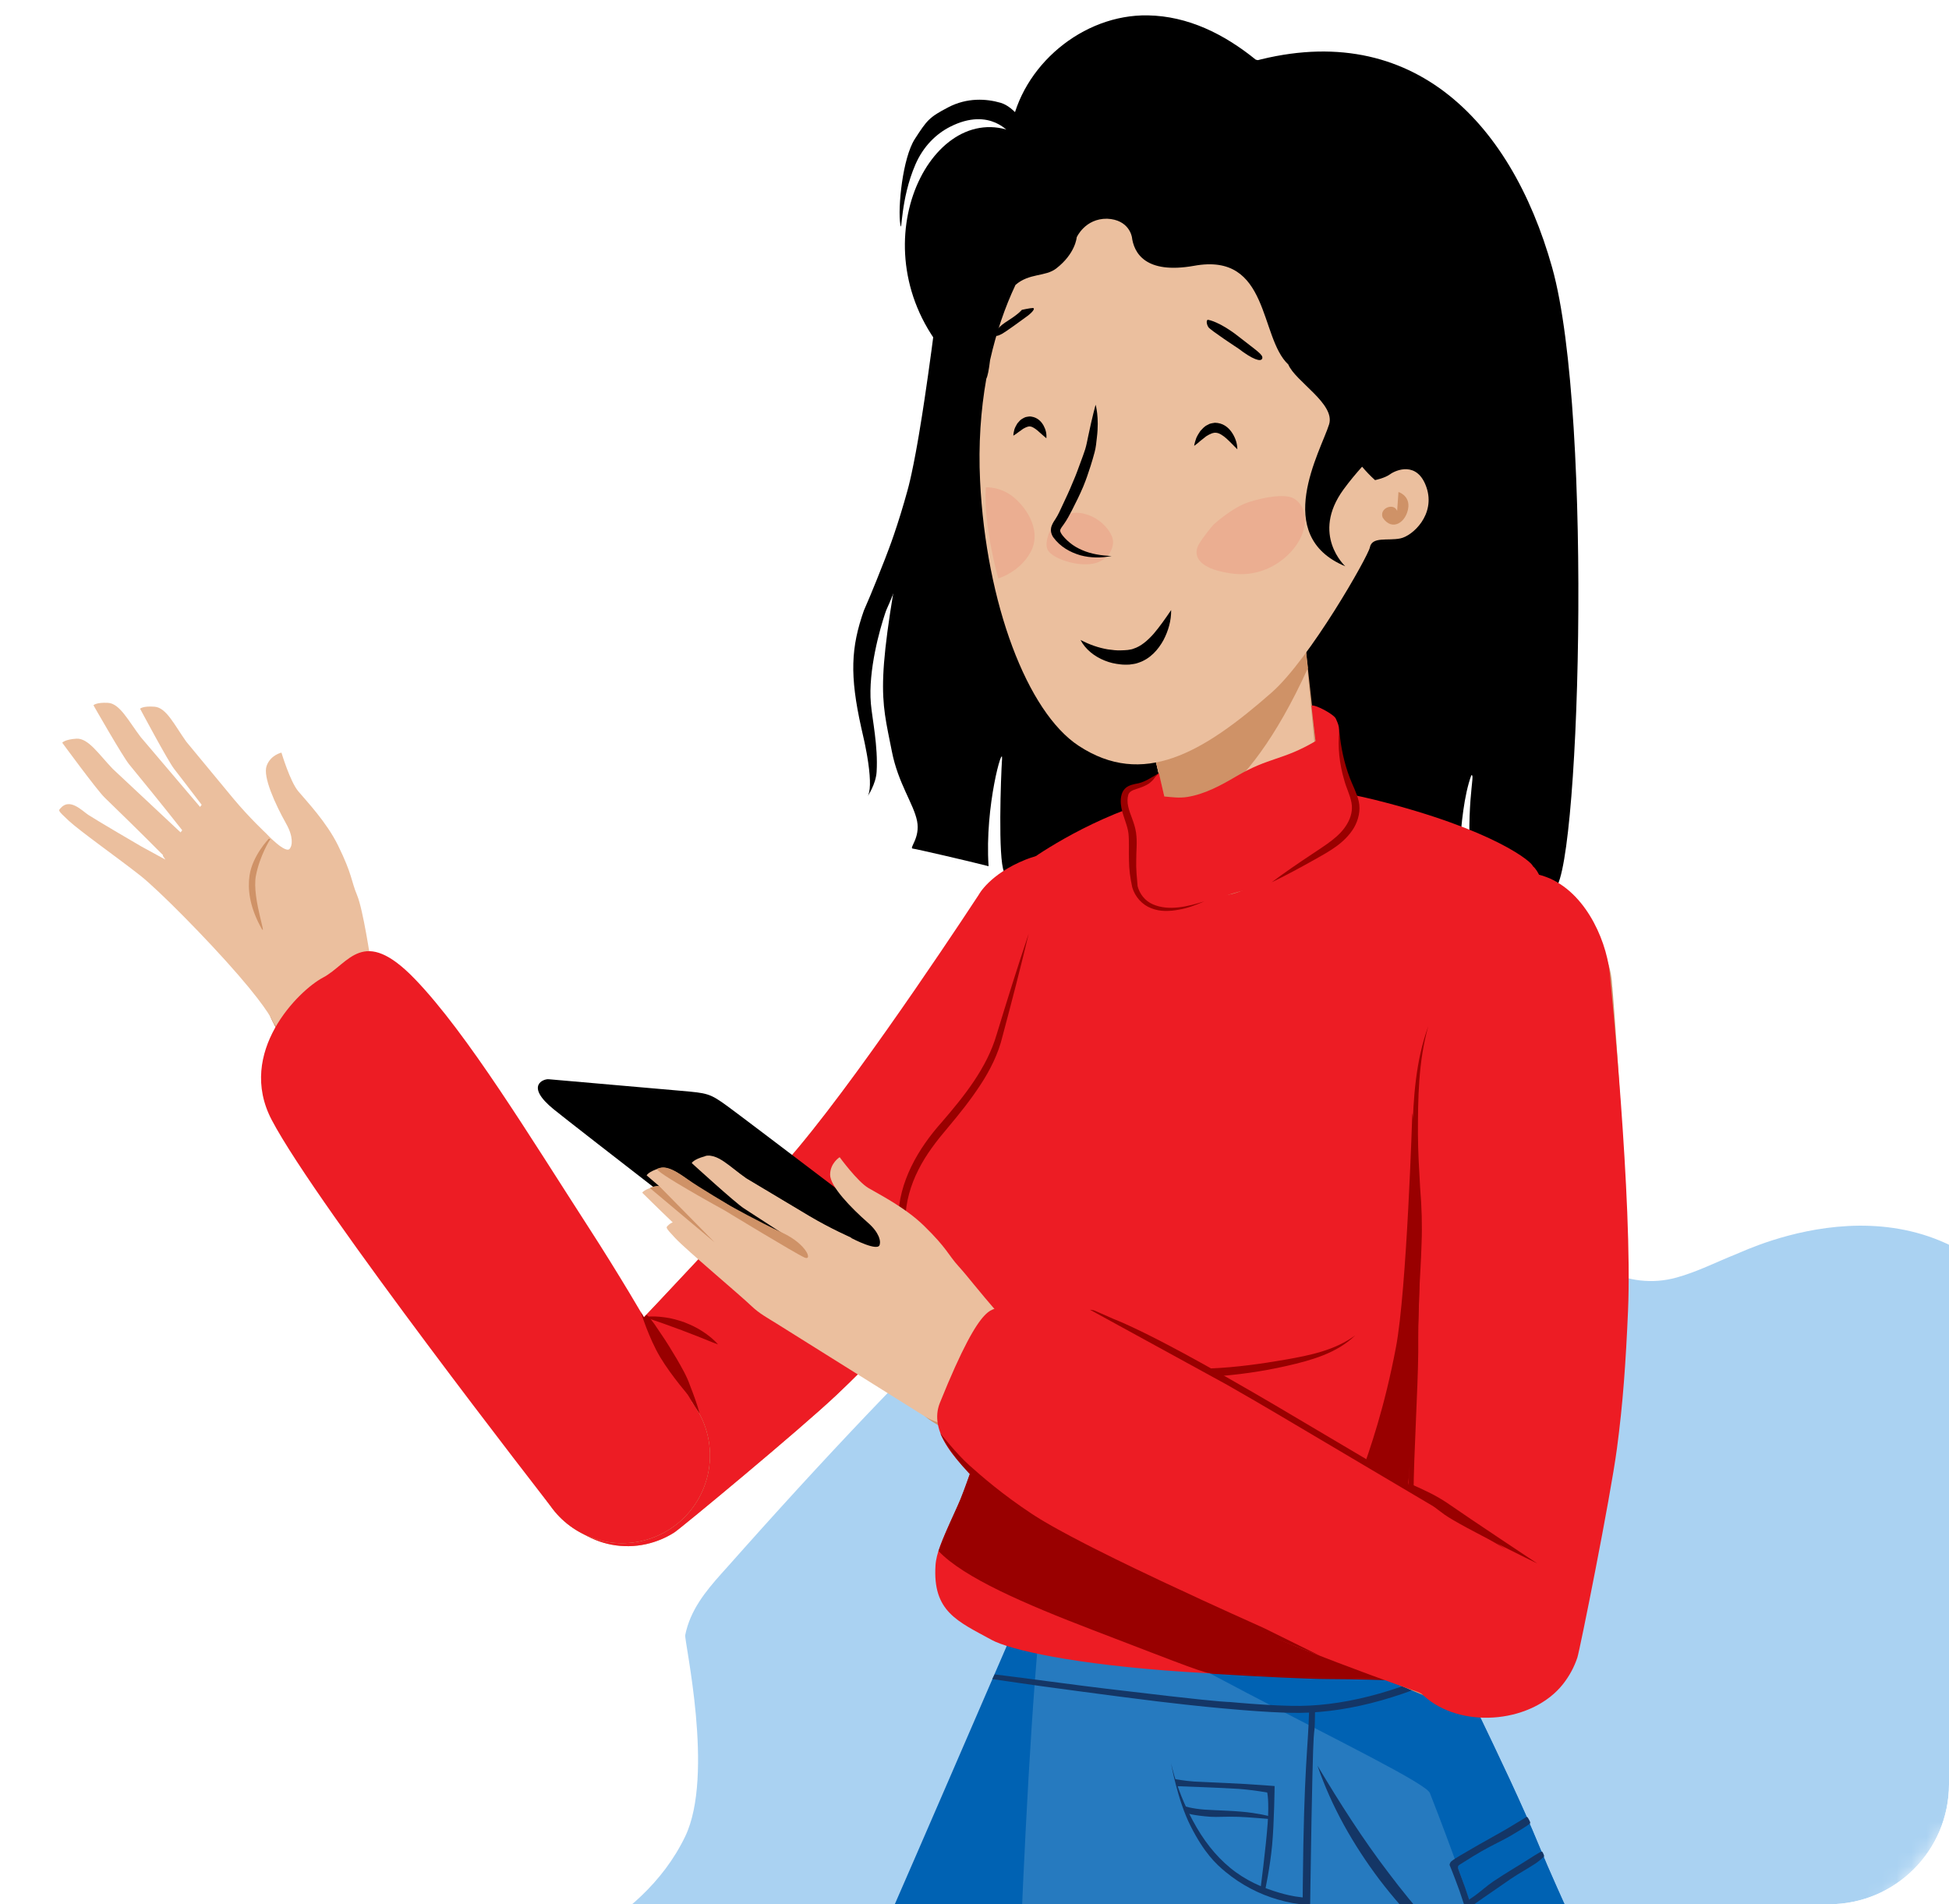 <svg width="130" height="127" viewBox="0 0 130 127" fill="none" xmlns="http://www.w3.org/2000/svg">
<g clip-path="url(#clip0_95_16159)">
<g clip-path="url(#clip1_95_16159)">
<mask id="mask0_95_16159" style="mask-type:luminance" maskUnits="userSpaceOnUse" x="0" y="13" width="138" height="128">
<path fill-rule="evenodd" clip-rule="evenodd" d="M43.975 49.52C38.162 63.024 24.865 69.936 17.701 72.78C11.531 75.228 6.45 79.918 3.224 86.378C-0.564 93.968 -2.27 104.76 6.169 117.567C23.027 143.2 67.66 140.036 67.66 140.036C67.66 140.036 123.112 148.229 134.909 112.143C146.704 76.057 117.261 9.102 83.618 13.829C54.157 17.973 46.807 39.764 45.438 45.113C45.044 46.62 44.593 48.107 43.975 49.52" fill="white"/>
</mask>
<g mask="url(#mask0_95_16159)">
<path fill-rule="evenodd" clip-rule="evenodd" d="M49.619 103.269L48.574 104.443L48.123 104.945C47.071 106.124 46.039 107.381 45.705 109.049C45.63 109.423 47.669 118.382 45.705 122.474C42.711 128.714 35.24 130.884 34.758 131.004C33.376 131.348 31.955 131.523 30.6 131.985C28.607 132.665 27.048 133.894 25.84 135.615C24.389 137.685 23.333 140.827 23.123 143.289C23.032 144.351 22.978 146.193 22.916 147.441C36.533 149.915 51.681 151.141 66.881 151.141C104.031 151.141 137.404 144.848 156.135 124.972C155.381 123.44 137.596 90.923 135.293 87.638C128.296 77.657 116.66 83.301 115.821 83.635C114.493 84.163 113.218 84.82 111.831 85.203C110.166 85.662 108.579 85.424 107.058 84.697C105.56 83.98 104.196 83.056 102.93 81.966C100.973 80.282 99.495 78.229 98.149 76.054L97.467 74.943C96.915 74.052 96.336 73.178 95.604 72.408L95.171 71.971L95.043 71.846L94.915 71.725C94.148 71.019 93.147 70.438 90.163 70.258C86.525 70.039 76.384 73.272 49.619 103.269Z" fill="#AAD2F2"/>
</g>
<mask id="mask1_95_16159" style="mask-type:luminance" maskUnits="userSpaceOnUse" x="-5" y="-1" width="143" height="142">
<path fill-rule="evenodd" clip-rule="evenodd" d="M-1.785 55.5C-8.286 70.811 -2.27 104.76 6.169 117.567C23.027 143.2 67.66 140.036 67.66 140.036C67.66 140.036 123.112 148.229 134.909 112.143C146.704 76.057 120.575 -0.36 78.48 -0.36C37.798 -0.36 29.788 11.953 20.82 25.504C11.851 39.056 4.717 40.188 -1.785 55.5Z" fill="white"/>
</mask>
<g mask="url(#mask1_95_16159)">
<path fill-rule="evenodd" clip-rule="evenodd" d="M38.595 193.439L38.575 193.433C46.866 161.162 53.712 143.036 72.297 106.301C72.302 106.291 72.314 106.284 72.32 106.274C72.506 105.868 72.709 105.465 72.952 105.074C75.937 100.258 82.128 98.692 86.778 101.576C89.756 103.422 91.373 106.645 91.373 109.989C91.374 109.997 91.381 110.007 91.381 110.016C91.277 113.363 90.84 124.134 90.656 129.849C90.386 138.23 90.711 144.951 86.194 152.003C81.677 159.056 59.372 195.158 57.464 199.746L57.462 199.745C56.818 201.302 55.778 202.719 54.349 203.822C49.986 207.189 43.718 206.382 40.351 202.019C38.396 199.487 37.858 196.315 38.595 193.439" fill="#CF976F"/>
<path fill-rule="evenodd" clip-rule="evenodd" d="M34.191 190.493L34.188 190.491C34.203 190.45 34.223 190.399 34.243 190.345C34.246 190.337 34.249 190.329 34.252 190.321C35.897 185.969 51.831 144.601 55.24 137.08C58.7 129.449 68.771 105.94 69.343 104.753C69.345 104.748 69.35 104.744 69.353 104.74C69.606 104.16 69.901 103.59 70.244 103.036C74.187 96.657 82.555 94.681 88.935 98.624C93.194 101.257 95.487 105.863 95.368 110.532C95.368 110.541 95.372 110.549 95.371 110.557C95.186 116.215 94.87 126.264 94.692 132.06C94.433 140.442 94.767 147.163 90.26 154.221C87.228 158.971 75.389 179.17 67.986 192.291C64.386 198.67 62.603 202.399 62.603 202.399L62.599 202.397C59.044 209.926 50.118 213.297 42.451 209.922C34.953 206.622 31.397 198.077 34.191 190.493" fill="#0062B3"/>
<path fill-rule="evenodd" clip-rule="evenodd" d="M71.408 111.405C71.241 109.275 71.724 107.056 72.952 105.076C75.937 100.26 82.128 98.694 86.779 101.577C89.095 103.014 90.592 105.284 91.143 107.795C92.833 111.973 95.991 119.866 97.828 124.359C101.003 132.121 104.042 138.124 102.797 146.406C101.552 154.687 95.923 196.749 96.054 201.716L96.05 201.717C96.068 202.359 96.026 203.013 95.913 203.672C94.988 209.105 89.834 212.76 84.4 211.834C80.105 211.103 76.933 207.725 76.244 203.661L76.234 203.662C70.68 171.099 69.504 151.805 71.408 111.405" fill="#CF976F"/>
<path fill-rule="evenodd" clip-rule="evenodd" d="M88.934 98.625C91.448 100.178 93.274 102.42 94.328 104.955C94.333 104.965 94.341 104.974 94.345 104.984C96.485 110.225 100.427 117.675 102.63 123.039C105.815 130.796 109.239 135.256 107.5 146.931C105.76 158.607 100.725 192.263 100.725 192.263C100.725 192.263 100.665 193.556 101.509 194.209C102.353 194.861 102.793 194.87 102.674 195.394C102.555 195.918 101.841 196.851 101.841 196.851C101.841 196.851 102.762 197.661 102.903 198.072C103.045 198.483 102.743 198.542 102.743 198.542C102.743 198.542 103.776 198.876 103.622 199.296C103.468 199.717 102.141 200.471 102.141 200.471L101.826 203.839L101.789 203.838C100.829 211.39 94.407 217.25 86.587 217.295C78.394 217.343 71.661 210.992 71.116 202.929L71.113 202.928C71.11 202.885 71.107 202.83 71.104 202.774C71.103 202.765 71.103 202.756 71.102 202.747C67.522 184.728 67.563 153.767 67.607 145.511C67.651 137.132 68.845 105.3 70.244 103.037C74.187 96.657 82.555 94.682 88.934 98.625Z" fill="#267ABF"/>
<path fill-rule="evenodd" clip-rule="evenodd" d="M88.934 98.625C91.448 100.179 93.274 102.42 94.328 104.955C94.333 104.965 94.341 104.974 94.345 104.984C96.485 110.225 100.428 117.675 102.63 123.04C105.815 130.797 109.239 135.256 107.5 146.932C105.76 158.607 100.725 192.264 100.725 192.264C100.725 192.264 100.665 193.556 101.509 194.209C102.353 194.861 102.793 194.871 102.674 195.395C102.555 195.918 101.841 196.851 101.841 196.851C101.841 196.851 102.762 197.662 102.903 198.073C103.045 198.484 102.743 198.542 102.743 198.542C102.743 198.542 103.776 198.876 103.622 199.297C103.468 199.717 102.377 200.343 102.377 200.343L103.362 203.018C103.362 203.018 102.002 202.735 100.417 201.478C95.755 197.783 101.998 157.044 101.239 140.973C100.956 134.976 98.282 127.008 95.373 119.581C94.887 118.34 71.64 107.988 70.492 104.745C69.32 101.432 87.115 97.501 88.934 98.625Z" fill="#0062B3"/>
<path fill-rule="evenodd" clip-rule="evenodd" d="M92.615 124.904C90.885 122.638 89.357 120.238 87.878 117.758C88.814 120.495 90.269 123.046 92.012 125.361C93.771 127.664 95.834 129.753 98.215 131.395C96.226 129.303 94.328 127.181 92.615 124.904Z" fill="#143666"/>
<path d="M78.107 117.581C78.107 117.581 78.528 120.046 79.427 121.811C80.326 123.576 81.092 124.306 81.745 124.843C82.829 125.735 84.015 126.332 85.232 126.687C85.932 126.891 86.541 126.991 87.04 127.025L87.318 127.038L87.331 126.573L87.263 126.572C86.765 126.554 86.122 126.463 85.362 126.241C84.203 125.903 83.082 125.418 82.049 124.568C81.06 123.754 80.254 122.715 79.56 121.422C79.022 120.418 78.531 119.253 78.202 117.969L78.107 117.581Z" fill="#143666"/>
<path d="M78.361 118.652L78.516 119.127C78.516 119.127 81.606 119.236 82.581 119.304C83.556 119.373 84.523 119.547 84.523 119.547C84.523 119.547 84.661 120.081 84.555 121.602C84.448 123.124 84.064 126.093 84.064 126.093L84.374 126.115C84.374 126.115 84.713 124.566 84.853 123.049C84.992 121.532 85.018 119.117 85.018 119.117C85.018 119.117 83.692 119.016 83.121 118.985C81.146 118.877 79.968 118.839 79.637 118.816C78.996 118.771 78.361 118.652 78.361 118.652Z" fill="#143666"/>
<path d="M78.968 120.449L79.118 120.925C79.118 120.925 79.634 121.089 80.743 121.167C81.194 121.199 81.745 121.141 82.61 121.17C83.163 121.188 84.632 121.311 84.632 121.311C84.632 121.311 85.503 121.209 83.574 120.915C82.534 120.757 81.195 120.749 80.353 120.69C79.51 120.631 78.968 120.449 78.968 120.449Z" fill="#143666"/>
<path d="M102.043 121.623C102.043 121.623 102.09 121.583 102.052 121.496C102.014 121.409 101.982 121.354 101.921 121.244C101.905 121.214 101.839 121.166 101.839 121.166C101.839 121.166 100.821 121.791 100.373 122.05C99.492 122.559 98.773 122.941 98.246 123.254C97.585 123.646 97.097 123.9 96.805 124.14C96.698 124.228 96.688 124.381 96.688 124.381C96.688 124.381 96.922 124.931 97.358 126.129C97.617 126.84 98.675 130.259 100.683 136.333C100.778 136.62 101.043 137.211 101.278 137.773C101.45 138.186 101.592 138.596 101.705 138.789C101.846 139.028 102.69 139.71 103.684 140.409C104.575 141.035 105.58 141.679 106.389 141.966C108.102 142.574 107.965 142.31 107.965 142.31C107.35 142.115 106.337 141.712 105.339 141.133C104.769 140.802 104.218 140.351 103.713 140.005C102.757 139.35 102.074 138.72 101.969 138.489C101.709 137.924 100.734 135.488 100.008 132.989C99.281 130.491 97.723 125.886 97.723 125.886L97.267 124.642C97.267 124.642 97.24 124.531 97.25 124.492C97.269 124.414 97.335 124.377 97.357 124.363C98.027 123.938 98.518 123.637 98.828 123.462C99.592 123.028 100.275 122.72 100.745 122.444C101.913 121.759 102.043 121.623 102.043 121.623Z" fill="#143666"/>
<path d="M102.827 123.492C102.827 123.492 102.914 123.38 101.774 124.113C101.233 124.461 100.521 124.867 99.608 125.476C99.237 125.723 98.752 126.152 98.415 126.399C98.078 126.645 97.712 126.864 97.712 126.864L97.973 127.248C97.973 127.248 99.661 126.065 100.762 125.314C101.309 124.941 101.882 124.638 102.436 124.272C102.626 124.146 102.985 123.83 102.985 123.83C102.985 123.83 102.996 123.782 102.99 123.757C102.972 123.677 102.93 123.607 102.907 123.558C102.862 123.461 102.827 123.492 102.827 123.492Z" fill="#143666"/>
<path d="M97.051 110.995C93.053 112.922 89.409 113.845 86.118 113.769L85.486 113.749C85.376 113.745 85.263 113.74 85.149 113.735L84.433 113.696C84.309 113.689 84.183 113.681 84.055 113.672L83.461 113.631L82.76 113.576L82.02 113.512C82.02 113.512 81.544 113.528 77.988 113.118C74.432 112.707 72.857 112.52 70.689 112.231C68.522 111.943 66.344 111.67 66.344 111.67L66.184 111.984L69.427 112.452C69.427 112.452 74.456 113.14 77.211 113.472C79.966 113.804 81.604 113.941 81.604 113.941L82.732 114.039L83.436 114.094L84.032 114.136L84.779 114.181L85.471 114.213L86.107 114.234C89.476 114.311 93.198 113.386 97.257 111.431C97.269 111.425 97.221 111.335 97.175 111.239C97.118 111.12 97.059 110.991 97.051 110.995Z" fill="#143666"/>
<path fill-rule="evenodd" clip-rule="evenodd" d="M87.32 114.064C87.253 116.652 86.969 117.791 86.897 125.805C86.826 133.818 86.814 143.1 86.751 147.416C86.649 154.321 86.687 161.199 86.728 168.106C86.748 171.559 86.787 175.012 86.866 178.466C86.952 181.92 87.05 185.374 87.306 188.827C87.444 190.552 87.563 192.284 87.961 194.007C88.345 195.698 88.885 197.394 89.654 198.96C90.404 200.533 91.232 202.05 92.046 203.572L94.488 208.137C97.732 214.228 100.82 220.398 103.937 226.559C107.047 232.73 110.291 238.833 113.676 244.856C117.056 250.883 120.652 256.787 124.258 262.674C125.15 264.149 126.054 265.62 126.91 267.114C127.131 267.484 127.333 267.863 127.538 268.241C127.749 268.617 127.942 269 128.124 269.387C128.499 270.156 128.838 270.959 129.211 271.737C130.689 274.861 132.283 277.926 133.949 280.949C132.348 277.891 130.822 274.792 129.415 271.643C129.058 270.856 128.743 270.06 128.379 269.27C128.203 268.871 128.016 268.48 127.812 268.098C127.613 267.713 127.417 267.326 127.204 266.95C126.382 265.427 125.492 263.946 124.616 262.457C121.073 256.53 117.582 250.578 114.244 244.54C110.888 238.51 107.673 232.404 104.593 226.23C101.524 220.045 98.366 213.898 95.104 207.808L92.643 203.25C91.823 201.732 90.99 200.22 90.249 198.679C89.486 197.145 88.974 195.531 88.575 193.862C88.179 192.221 88.046 190.491 87.898 188.781C87.621 185.349 87.498 181.9 87.389 178.452C87.286 175.004 87.223 171.553 87.18 168.102C87.077 157.581 87.197 139.756 87.407 125.754C87.618 111.752 87.672 117.377 87.716 114.092L87.32 114.064Z" fill="#143666"/>
<path fill-rule="evenodd" clip-rule="evenodd" d="M103.579 59.342C102.697 59.259 101.9 59.201 101.508 59.232C100.786 59.288 98.217 59.727 98.207 59.622C97.65 53.55 98.459 51.584 98.138 51.705C97.162 54.367 97.391 59.522 97.052 59.541C95.725 59.615 94.945 59.647 93.381 59.689C91.897 59.729 89.778 59.758 87.127 59.711C82.094 59.62 75.143 59.249 66.971 58.142C66.561 57.277 66.759 51.748 66.837 50.632C66.915 49.515 65.67 53.738 65.939 57.77C64.607 57.424 61.045 56.607 60.886 56.596C60.607 56.576 61.398 55.889 61.168 54.747C60.937 53.604 59.905 52.241 59.489 50.118C58.751 46.357 58.314 45.81 60.634 33.746C61.685 28.274 65.726 7.282 73.036 4.832C80.346 2.382 81.779 2.648 83.089 4.233C83.102 4.229 83.114 4.228 83.127 4.224C93.927 1.038 100.739 7.898 103.532 17.851C106.326 27.803 105.334 59.508 103.579 59.342Z" fill="black"/>
<path fill-rule="evenodd" clip-rule="evenodd" d="M76.562 1.025C79.241 1.072 81.644 2.267 83.754 3.975C85.085 4.183 86.66 9.967 87.909 17.332L88.114 18.574C88.148 18.783 88.181 18.993 88.215 19.205L88.41 20.482C88.474 20.912 88.536 21.344 88.597 21.779L88.777 23.091C88.835 23.53 88.892 23.971 88.948 24.413L89.109 25.742L89.261 27.074L89.403 28.404L89.533 29.729C89.575 30.169 89.615 30.608 89.652 31.044L89.759 32.345C90.429 40.962 90.252 48.381 88.448 49.121L88.297 49.166L86.861 49.405L86.279 49.492C86.251 49.495 86.225 49.499 86.201 49.501L86.127 49.521L85.944 49.56L85.715 49.599L85.444 49.638L85.133 49.677L84.597 49.734L83.988 49.789L83.545 49.825L82.584 49.891L81.54 49.95L80.436 49.999L79.868 50.02L79.023 50.045L77.887 50.067L76.761 50.074L76.208 50.072L75.665 50.065L75.135 50.054L74.368 50.028L73.88 50.005L73.414 49.977L72.972 49.943C72.901 49.937 72.83 49.93 72.761 49.924L72.36 49.881C72.296 49.874 72.233 49.866 72.171 49.858L71.817 49.806C71.255 49.715 70.836 49.598 70.614 49.45C62.432 44.002 61.397 36.026 61.926 30.445L61.982 29.904C61.993 29.815 62.003 29.727 62.014 29.639L62.084 29.123L62.161 28.625C62.174 28.544 62.188 28.463 62.202 28.384L62.287 27.915C62.301 27.838 62.316 27.763 62.331 27.688L62.422 27.25L62.516 26.835L62.611 26.443L62.752 25.901L62.891 25.417L63.021 24.995L63.175 24.534L63.271 24.269L63.366 24.031L63.396 23.963C57.021 16.989 61.811 6.799 67.364 8.713L67.418 8.659C68.117 4.382 72.221 0.947 76.562 1.025Z" fill="black"/>
<path fill-rule="evenodd" clip-rule="evenodd" d="M68.387 8.361C68.387 8.361 67.68 7.129 66.742 6.856C65.805 6.583 64.517 6.493 63.246 7.158C61.974 7.823 61.837 8.009 61.022 9.267C60.206 10.525 59.872 13.861 60.052 14.975C60.172 15.71 60.04 13.312 61.064 10.959C61.59 9.75 62.449 8.925 63.367 8.458C66.072 7.079 67.409 8.947 67.409 8.947L68.387 8.361Z" fill="black"/>
<path d="M59.11 40.705L59.35 40.156L59.791 39.094L60.409 37.549L60.64 36.949L60.857 36.37L61.051 35.829C61.071 35.772 61.09 35.716 61.109 35.661C61.432 34.713 61.129 34.034 61.422 32.972L61.511 32.632L61.603 32.253L61.697 31.837L61.794 31.383L61.892 30.891L61.993 30.361L62.148 29.496L62.308 28.545L62.528 27.145L62.7 25.996L62.876 24.761L63.181 22.513L63.371 21.05L62.45 20.932L62.139 23.305L61.9 25.034L61.67 26.61L61.504 27.693L61.29 29.004L61.186 29.603L61.085 30.163L60.937 30.933L60.795 31.616L60.703 32.024L60.614 32.394L60.526 32.726C60.239 33.77 59.936 34.751 59.618 35.682C59.523 35.963 59.409 36.278 59.285 36.61L59.026 37.291L58.47 38.692L58.045 39.73L57.624 40.713L57.627 40.702C56.752 43.183 56.673 45.048 57.443 48.516L57.654 49.452C57.672 49.539 57.69 49.626 57.707 49.71L57.802 50.202C57.816 50.281 57.83 50.359 57.843 50.435L57.912 50.873C58.085 52.066 58.057 52.83 57.863 53.118C57.863 53.118 58.419 52.32 58.471 51.477C58.576 49.771 58.177 47.952 58.088 46.927C57.896 44.698 58.704 41.909 59.027 40.945L59.11 40.705Z" fill="black"/>
<path fill-rule="evenodd" clip-rule="evenodd" d="M75.173 68.388L75.177 68.393C75.177 68.393 67.013 80.868 62.159 86.356C59.863 88.953 58.009 90.944 55.801 93.032C53.363 95.338 45.403 101.933 44.978 102.204C44.421 102.559 43.795 102.826 43.113 102.979C39.96 103.686 36.869 101.648 36.162 98.495C35.739 96.613 36.394 94.61 37.829 93.198C37.829 93.198 48.606 82.111 53.281 76.501C57.955 70.892 64.547 60.953 64.547 60.953C64.556 60.943 65.26 59.563 67.694 58.588C70.677 57.393 74.108 58.922 75.543 61.628C76.817 64.13 76.476 66.584 75.173 68.388Z" fill="#CF976F"/>
<path fill-rule="evenodd" clip-rule="evenodd" d="M75.173 68.388L75.902 67.132C75.902 67.132 67.013 80.868 62.159 86.357C59.864 88.953 58.009 90.944 55.801 93.032C53.363 95.338 45.403 101.933 44.978 102.204C44.422 102.559 43.795 102.826 43.113 102.979C39.961 103.686 36.87 101.649 36.162 98.495C35.74 96.614 36.394 94.611 37.83 93.198C37.83 93.198 48.607 82.111 53.281 76.502C57.956 70.892 65.272 59.692 65.272 59.692C65.28 59.682 65.984 58.302 68.419 57.327C71.401 56.132 74.833 57.661 76.267 60.367C77.541 62.869 76.476 66.585 75.173 68.388Z" fill="#ED1C24"/>
<path fill-rule="evenodd" clip-rule="evenodd" d="M43.372 102.611C40.858 103.459 38.174 102.501 36.72 100.438C36.718 100.44 31.775 93.774 27.672 86.238C24.37 80.176 18.178 68.112 18.178 68.112C16.999 65.803 18.584 63.555 20.159 62.859C21.735 62.163 23.83 62.596 24.967 64.499C26.631 67.282 30.79 73.203 33.813 77.604C37.134 82.438 46.148 93.509 46.148 93.509C46.524 94.008 46.834 94.571 47.045 95.195C48.078 98.258 46.434 101.578 43.372 102.611Z" fill="#CF976F"/>
<path fill-rule="evenodd" clip-rule="evenodd" d="M43.372 102.611C40.858 103.459 38.174 102.501 36.72 100.438C36.718 100.44 31.775 93.774 27.672 86.238C24.37 80.176 18.178 68.112 18.178 68.112C16.999 65.803 18.584 63.555 20.159 62.859C21.735 62.163 23.83 62.596 24.967 64.499C26.631 67.282 30.79 73.203 33.813 77.604C37.134 82.438 46.148 93.509 46.148 93.509C46.524 94.008 46.834 94.571 47.045 95.195C48.078 98.258 46.434 101.578 43.372 102.611Z" fill="#CF976F"/>
<path fill-rule="evenodd" clip-rule="evenodd" d="M9.429 56.454C9.721 56.618 10.657 57.124 11.029 57.329L10.856 57.068L10.88 57.037C9.538 55.676 7.366 53.563 6.976 53.189C6.486 52.721 4.152 49.535 4.152 49.535C4.152 49.535 4.305 49.316 5.095 49.265C5.884 49.215 6.58 50.295 7.519 51.277L12.045 55.513L12.154 55.372C10.985 53.875 8.976 51.414 8.622 50.988C8.189 50.466 6.233 47.035 6.233 47.035C6.233 47.035 6.41 46.835 7.199 46.875C7.989 46.914 8.558 48.067 9.379 49.15L13.344 53.816L13.452 53.675C12.612 52.57 11.824 51.548 11.618 51.285C11.2 50.752 9.344 47.266 9.344 47.266C9.344 47.266 9.525 47.072 10.314 47.133C11.103 47.195 11.638 48.364 12.428 49.469L12.471 49.521L12.453 49.491C12.464 49.508 12.476 49.523 12.487 49.54L15.566 53.262C16.635 54.543 17.733 55.565 17.733 55.565C17.733 55.565 19.126 57.069 19.352 56.562C19.352 56.562 19.388 56.517 19.419 56.427C19.422 56.42 19.423 56.412 19.425 56.404C19.436 56.37 19.444 56.326 19.451 56.28C19.456 56.245 19.456 56.206 19.458 56.167C19.459 56.117 19.461 56.067 19.455 56.007C19.435 55.738 19.342 55.389 19.087 54.935C18.357 53.632 17.523 51.809 17.783 51.08C18.044 50.35 18.773 50.194 18.773 50.194C18.773 50.194 19.347 52.121 19.894 52.772C20.441 53.423 21.786 54.833 22.549 56.387C23.51 58.345 23.413 58.735 23.817 59.701C24.222 60.667 24.716 64.025 24.716 64.025C25.068 64.75 25.611 65.818 25.491 66.676C25.169 68.977 23.367 70.495 21.067 70.173C19.85 70.002 18.884 69.146 18.239 68.207C18.239 68.207 18.009 67.469 15.899 65.031C13.788 62.593 10.56 59.346 9.373 58.407C7.937 57.272 5.302 55.411 4.562 54.716C3.821 54.022 3.899 54.065 4.042 53.899C4.656 53.187 5.486 54.082 5.896 54.351C6.351 54.649 8.999 56.211 9.429 56.454Z" fill="#EBBF9E"/>
<path fill-rule="evenodd" clip-rule="evenodd" d="M17.326 61.704C18.01 63.013 16.771 59.961 17.069 58.407C17.333 57.033 18.032 55.961 18.032 55.961L17.934 55.933C17.934 55.933 16.835 57.063 16.643 58.396C16.516 59.283 16.642 60.395 17.326 61.704Z" fill="#CF9267"/>
<path fill-rule="evenodd" clip-rule="evenodd" d="M43.372 102.611C40.858 103.459 38.174 102.501 36.72 100.438C36.718 100.439 21.134 80.434 18.123 74.691C15.756 70.178 19.92 66.053 21.548 65.196C23.284 64.282 24.195 61.681 27.687 65.309C31.179 68.938 35.367 75.834 39.278 81.886C43.132 87.849 46.148 93.509 46.148 93.509C46.524 94.008 46.834 94.571 47.045 95.195C48.078 98.258 46.434 101.578 43.372 102.611Z" fill="#ED1C24"/>
<path d="M42.741 87.499C42.741 87.499 43.278 89.248 44.035 90.512C44.791 91.776 46.017 93.177 46.017 93.177C46.017 93.177 45.353 91.269 44.644 90.084C44.266 89.453 43.131 87.743 43.131 87.743L42.96 87.867L42.741 87.499Z" fill="#990000"/>
<path fill-rule="evenodd" clip-rule="evenodd" d="M42.96 87.867C43.285 88.279 43.492 88.718 43.733 89.191C44.017 89.78 44.339 90.344 44.659 90.908C44.993 91.465 45.338 92.014 45.639 92.591C45.956 93.16 46.282 93.725 46.667 94.273C46.496 93.635 46.264 93.017 46.024 92.401C45.809 91.774 45.471 91.206 45.144 90.634C44.806 90.068 44.466 89.501 44.092 88.961C43.83 88.581 43.506 88.039 43.153 87.702C43.104 87.654 42.96 87.867 42.96 87.867Z" fill="#990000"/>
<path fill-rule="evenodd" clip-rule="evenodd" d="M43.009 87.834C43.43 87.999 43.846 88.129 44.254 88.274L45.464 88.714L46.666 89.179C47.068 89.338 47.466 89.512 47.893 89.663C47.595 89.32 47.238 89.043 46.863 88.797C46.487 88.547 46.078 88.357 45.659 88.193C45.235 88.043 44.801 87.916 44.354 87.86C43.909 87.797 43.459 87.771 43.009 87.834" fill="#990000"/>
<path fill-rule="evenodd" clip-rule="evenodd" d="M68.651 57.402C68.651 57.402 72.193 54.793 76.834 53.409C76.834 53.409 83.572 51.316 91.666 53.333C99.761 55.351 102.239 57.553 102.231 57.752C105.477 60.582 98.079 82.193 99.997 76.483C98.931 81.22 98.289 85.417 98.131 86.871C96.691 100.151 100.797 101.263 101.736 103.334C102.674 105.405 100.678 110.384 95.907 111.366C93.283 111.907 85.943 111.957 79.038 111.502C71.566 111.01 67.331 110.02 66.145 109.371C63.864 108.123 62.202 107.483 62.399 104.396C62.501 102.786 64.066 100.668 64.793 97.921C65.118 96.691 65.278 95.032 65.411 93.903C65.551 92.719 62.435 91.476 62.456 90.966C62.526 89.227 62.23 86.816 60.91 83.819C58.009 77.232 65.469 70.477 67.279 65.616C69.089 60.754 68.171 58.023 68.651 57.402Z" fill="#ED1C24"/>
<path fill-rule="evenodd" clip-rule="evenodd" d="M96.344 82.623C96.344 82.623 96.437 86.68 96.326 89.422C96.214 92.165 95.786 97.142 95.786 97.142L95.336 103.572C95.336 103.572 90.525 102.234 90.071 101.686C89.313 100.773 91.574 97.944 93.111 89.855C93.84 86.016 94.203 74.241 94.203 74.241C94.203 74.241 94.93 78.46 95.288 79.695C95.646 80.931 96.344 82.623 96.344 82.623Z" fill="#990000"/>
<path fill-rule="evenodd" clip-rule="evenodd" d="M66.478 68.991C65.825 71.223 64.338 73.074 62.818 74.84C61.255 76.588 59.934 78.823 59.914 81.29C59.87 82.526 60.333 83.686 60.758 84.771C61.206 85.868 61.731 86.925 62.298 87.959L62.296 87.955C62.53 88.48 62.734 89.025 62.892 89.585C62.787 89.011 62.63 88.449 62.423 87.9L62.421 87.895C61.931 86.83 61.482 85.743 61.073 84.65C60.689 83.546 60.313 82.438 60.388 81.3C60.416 80.159 60.738 79.043 61.255 78.023C61.769 76.995 62.476 76.083 63.232 75.194C63.993 74.291 64.733 73.364 65.388 72.365C66.041 71.375 66.593 70.269 66.869 69.111C67.476 66.836 68.07 64.559 68.615 62.27C67.865 64.501 67.164 66.744 66.478 68.991Z" fill="#990000"/>
<path fill-rule="evenodd" clip-rule="evenodd" d="M70.827 91.213C72.501 91.149 74.146 91.384 75.803 91.591C77.46 91.818 79.16 91.896 80.841 91.816C82.523 91.702 84.195 91.471 85.831 91.096C87.446 90.729 89.173 90.251 90.394 89.061C89.033 90.059 87.373 90.391 85.747 90.677C84.11 90.961 82.465 91.191 80.811 91.262C79.156 91.385 77.51 91.302 75.845 91.167C74.186 91.047 72.484 90.919 70.827 91.213" fill="#990000"/>
<path fill-rule="evenodd" clip-rule="evenodd" d="M107.539 65.838L107.546 65.839C107.546 65.839 108.792 80.696 108.347 88.01C108.136 91.469 107.901 94.18 107.446 97.185C106.945 100.503 105.05 109.298 104.882 109.773C104.662 110.396 104.333 110.992 103.89 111.532C101.841 114.03 98.15 114.328 95.651 112.278C94.16 111.055 93.442 109.074 93.704 107.077C93.704 107.077 95.053 93.008 95.283 85.71C95.513 78.411 94.589 66.521 94.589 66.521C94.59 66.508 94.295 64.987 95.613 62.72C97.228 59.942 100.873 59.034 103.669 60.284C106.213 61.47 107.455 63.615 107.539 65.838Z" fill="#CF976F"/>
<path fill-rule="evenodd" clip-rule="evenodd" d="M101.546 111.408C99.829 113.429 97.034 113.991 94.725 112.971C94.724 112.974 87.054 109.806 79.656 105.46C73.703 101.964 62.183 94.812 62.183 94.812C59.983 93.44 60.184 90.697 61.175 89.289C62.167 87.881 64.186 87.173 66.141 88.218C69.001 89.747 75.615 92.68 80.474 94.896C85.81 97.329 99.238 102.176 99.238 102.176C99.817 102.411 100.373 102.733 100.875 103.16C103.338 105.253 103.638 108.945 101.546 111.408Z" fill="#CF976F"/>
<path fill-rule="evenodd" clip-rule="evenodd" d="M62.357 84.263C62.357 84.263 49.708 74.637 48.525 73.777C47.342 72.917 47.202 72.904 45.397 72.747C43.153 72.55 36.906 72.009 36.593 71.977C36.279 71.946 34.974 72.386 36.928 73.98C38.204 75.022 52.34 85.95 52.34 85.95L62.357 84.263Z" fill="black"/>
<path fill-rule="evenodd" clip-rule="evenodd" d="M44.871 81.525C43.919 80.619 42.838 79.546 42.838 79.546C42.838 79.546 42.955 79.308 43.726 79.134C43.811 79.114 43.897 79.114 43.985 79.121C43.493 78.702 43.132 78.39 43.132 78.39C43.132 78.39 43.232 78.142 43.989 77.916C44.746 77.688 45.667 78.585 46.803 79.332C46.803 79.332 51.995 82.354 52.099 82.406C52.204 82.457 52.303 82.333 52.154 82.235C52.005 82.138 49.909 80.776 49.627 80.596C49.055 80.233 46.14 77.569 46.14 77.569C46.14 77.569 46.248 77.324 47.011 77.118C47.775 76.913 48.67 77.837 49.784 78.615L49.842 78.649L49.815 78.627C49.831 78.638 49.846 78.649 49.863 78.662L54.009 81.141C55.443 81.992 56.82 82.588 56.82 82.588C56.82 82.588 58.635 83.54 58.68 82.986C58.68 82.986 58.699 82.932 58.698 82.837C58.697 82.829 58.696 82.822 58.696 82.813C58.694 82.778 58.688 82.733 58.679 82.687C58.672 82.654 58.659 82.616 58.648 82.579C58.633 82.531 58.618 82.483 58.592 82.429C58.482 82.182 58.278 81.883 57.886 81.541C56.763 80.558 55.368 79.118 55.37 78.344C55.371 77.568 56.006 77.177 56.006 77.177C56.006 77.177 57.192 78.802 57.924 79.233C58.657 79.664 60.397 80.543 61.634 81.754C63.194 83.278 63.233 83.679 63.938 84.454C64.641 85.228 64.979 85.753 66.825 87.869L66.808 87.865C67.356 88.401 67.767 89.089 67.958 89.889C68.497 92.148 67.103 94.417 64.843 94.957C63.675 95.236 62.505 94.995 61.57 94.39C60.711 93.852 59.854 93.315 58.994 92.777L53.973 89.634C53.252 89.183 52.531 88.731 51.81 88.28C51.23 87.917 50.652 87.608 50.154 87.133C49.312 86.326 45.808 83.394 45.035 82.569C44.342 81.829 44.417 81.877 44.57 81.72C44.669 81.621 44.769 81.559 44.871 81.525" fill="#EBBF9E"/>
<path fill-rule="evenodd" clip-rule="evenodd" d="M72.914 108.721C68.351 106.97 64.286 105.222 62.598 103.442C62.598 103.442 62.797 102.861 63.103 102.144C63.438 101.357 63.89 100.411 64.056 99.998C64.362 99.24 64.574 98.578 64.809 98.001C66.858 92.96 66.429 94.404 67.011 93.966C69.715 91.935 75.671 96.919 80.449 99.303C85.697 101.921 100.737 110.679 100.737 110.679C101.307 110.934 101.851 111.276 102.339 111.72C103.657 112.921 96.316 112.005 88.572 111.981C87.258 111.977 84.174 111.831 80.998 111.638C80.315 111.597 79.461 111.232 72.914 108.721Z" fill="#990000"/>
<path fill-rule="evenodd" clip-rule="evenodd" d="M107.404 65.265C107.404 65.265 108.909 80.098 108.591 87.418C108.441 90.88 108.253 93.595 107.851 96.607C107.408 99.933 105.372 110.068 105.212 110.546C105.003 111.173 104.684 111.774 104.251 112.322C102.246 114.855 97.753 115.317 95.218 113.311C93.706 112.115 92.954 110.147 93.181 108.145C93.181 108.145 94.579 92.747 94.681 85.446C94.784 78.144 93.653 66.272 93.653 66.272C93.653 66.259 93.412 63.61 94.69 61.32C96.256 58.514 100.562 57.386 103.379 58.587C105.944 59.729 107.281 63.043 107.404 65.265Z" fill="#ED1C24"/>
<path fill-rule="evenodd" clip-rule="evenodd" d="M101.451 111.517C99.665 113.478 96.852 113.941 94.581 112.842C94.579 112.844 59.71 100.949 62.692 93.558C65.673 86.167 66.228 87.594 66.878 87.106C69.582 85.076 74.401 88.45 79.179 90.834C84.427 93.452 99.467 102.211 99.467 102.211C100.038 102.465 100.582 102.807 101.069 103.251C103.457 105.429 103.629 109.13 101.451 111.517Z" fill="#ED1C24"/>
<path d="M93.885 98.876C93.885 98.876 95.149 100.17 96.354 101.017C97.559 101.864 102.535 104.271 102.535 104.271C102.535 104.271 97.866 101.172 96.736 100.378C96.433 100.165 96.099 99.957 95.733 99.754C95.188 99.451 93.885 98.876 93.885 98.876Z" fill="#990000"/>
<path d="M72.701 87.35L81.85 92.36L83.641 93.391L85.181 94.293L100.43 103.317L94.285 99.183L85.064 93.727L83.525 92.829L81.741 91.806L80.111 90.892L78.918 90.239L78.087 89.796L77.312 89.391L76.591 89.026L75.925 88.7L75.314 88.413L74.936 88.243L74.583 88.091L74.254 87.956L72.97 87.391C72.904 87.377 72.842 87.367 72.785 87.359L72.701 87.35Z" fill="#990000"/>
<path fill-rule="evenodd" clip-rule="evenodd" d="M94.203 75.644C94.178 76.861 94.18 78.081 94.248 79.296C94.337 80.515 94.353 81.696 94.287 82.908C94.13 85.317 94.069 87.769 94.134 90.196C94.188 91.688 93.952 97.155 93.964 99.254C93.965 99.458 94.205 98.783 94.286 99.572C94.294 97.142 94.579 92.61 94.598 90.188C94.594 88.978 94.605 87.768 94.651 86.562C94.693 85.355 94.789 84.149 94.82 82.929C94.869 81.716 94.829 80.468 94.728 79.269C94.658 78.063 94.585 76.854 94.577 75.646C94.577 73.236 94.605 70.791 95.266 68.449C94.427 70.743 94.272 73.221 94.203 75.644Z" fill="#990000"/>
<path d="M62.723 95.595C62.723 95.595 63.814 98.372 68.51 101.423L68.919 101.685L69.391 101.971L69.927 102.28L70.319 102.499L70.96 102.847L71.913 103.349L72.979 103.892L74.47 104.63L76.492 105.603L78.767 106.671L80.857 107.634L88.04 110.426L84.316 108.587L81.986 107.536L80.248 106.742L77.479 105.454L75.713 104.614L74.426 103.989L72.977 103.267L72.447 102.997L71.471 102.488L70.608 102.022L70.219 101.805L69.688 101.499L69.37 101.308L69.079 101.128L68.817 100.959C66.858 99.661 65.518 98.497 64.655 97.726C63.791 96.954 62.723 95.595 62.723 95.595Z" fill="#990000"/>
<path fill-rule="evenodd" clip-rule="evenodd" d="M52.461 81.082C51.195 80.376 49.433 78.76 48.478 78.106C47.036 77.121 47.497 77.337 47.008 77.112C47.855 76.886 48.656 77.804 49.77 78.582L49.829 78.616L49.802 78.594C49.818 78.605 49.833 78.617 49.849 78.629L53.996 81.108C55.43 81.959 56.807 82.555 56.807 82.555C56.807 82.555 55.637 82.853 52.461 81.082Z" fill="#EBBF9E"/>
<path fill-rule="evenodd" clip-rule="evenodd" d="M52.192 82.22C50.578 81.464 48.707 80.42 48.707 80.42C48.707 80.42 46.576 79.158 45.85 78.639C45.393 78.312 44.921 78.002 44.496 77.895C44.166 77.812 43.981 77.897 43.846 77.943C43.483 78.066 48.327 80.723 48.327 80.723C48.327 80.723 53.123 83.642 53.669 83.872C54.215 84.102 53.806 82.976 52.192 82.22Z" fill="#CF9267"/>
<path fill-rule="evenodd" clip-rule="evenodd" d="M43.98 79.114C43.98 79.114 43.889 79.078 43.712 79.11C43.534 79.142 43.345 79.232 43.345 79.232L47.662 82.854L43.98 79.114Z" fill="#CF9267"/>
<path fill-rule="evenodd" clip-rule="evenodd" d="M87.054 42.958L87.759 49.273C87.759 49.273 89.26 50.57 86.13 56.17C83.001 61.77 77.988 59.702 78.13 57.302C78.272 54.902 78.029 54.845 78.029 54.845L76.657 48.893L87.054 42.958Z" fill="#CF976F"/>
<path fill-rule="evenodd" clip-rule="evenodd" d="M87.06 43.023C87.06 43.023 87.581 48.53 87.836 51.292C87.925 52.258 77.801 53.78 77.801 53.78L76.663 48.958L87.06 43.023Z" fill="#EBBF9E"/>
<path fill-rule="evenodd" clip-rule="evenodd" d="M87.242 44.551C82.869 54.176 78.849 54.57 78.022 54.779C78.022 54.776 78.024 54.768 78.024 54.768L76.659 48.877L87.051 42.864L87.242 44.551Z" fill="#CF9267"/>
<path fill-rule="evenodd" clip-rule="evenodd" d="M82.456 51.78C84.675 50.473 85.531 50.735 87.75 49.427L87.474 47.06C87.699 46.961 88.966 47.628 89.102 47.931C89.43 48.666 89.236 48.338 89.438 50.25C89.713 52.878 91.28 53.339 89.87 55.397C89.117 56.497 86.737 57.542 85.672 58.339C84.333 59.34 83.673 59.123 82.085 59.631C80.496 60.14 77.187 61.516 75.71 59.422C75.444 59.044 75.773 57.232 75.516 55.523C75.241 53.692 74.517 52.705 75.632 52.444C76.656 52.202 76.866 51.881 77.3 51.565L77.66 53.12C78.173 53.167 78.658 53.237 79.189 53.153C80.358 52.969 81.446 52.374 82.456 51.78" fill="#ED1C24"/>
<path fill-rule="evenodd" clip-rule="evenodd" d="M77.3 51.565C76.735 51.885 76.332 52.196 75.718 52.283C75.57 52.318 75.411 52.353 75.247 52.439C75.081 52.522 74.931 52.685 74.858 52.861C74.72 53.209 74.739 53.552 74.797 53.873C74.924 54.512 75.21 55.046 75.269 55.588C75.326 56.133 75.284 56.748 75.303 57.352C75.306 57.974 75.386 58.561 75.524 59.187C75.709 59.816 76.189 60.35 76.791 60.574C77.389 60.816 78.034 60.779 78.626 60.67C79.228 60.569 79.793 60.345 80.344 60.111C79.225 60.462 77.961 60.774 76.902 60.314C76.384 60.096 76.009 59.621 75.878 59.095C75.829 58.538 75.769 57.929 75.788 57.351C75.783 56.756 75.87 56.167 75.773 55.519C75.676 54.863 75.364 54.319 75.251 53.782C75.188 53.519 75.191 53.239 75.255 53.02C75.31 52.811 75.519 52.705 75.811 52.615C76.091 52.526 76.405 52.419 76.669 52.234C76.788 52.137 76.911 52.026 77.002 51.894C77.084 51.774 77.189 51.672 77.3 51.565" fill="#990000"/>
<path fill-rule="evenodd" clip-rule="evenodd" d="M89.333 48.743C89.216 49.834 89.342 50.953 89.659 52.02C89.802 52.562 90.067 53.061 90.146 53.543C90.235 54.016 90.115 54.506 89.862 54.935C89.365 55.81 88.401 56.362 87.504 56.971C86.599 57.573 85.696 58.183 84.821 58.843C85.807 58.37 86.764 57.844 87.718 57.312C88.647 56.785 89.694 56.239 90.316 55.195C90.606 54.688 90.765 54.051 90.631 53.449C90.493 52.858 90.223 52.387 90.037 51.891C89.656 50.893 89.432 49.832 89.333 48.743" fill="#990000"/>
<path fill-rule="evenodd" clip-rule="evenodd" d="M66.041 24.006C66.454 22.175 67.029 20.492 67.735 19.001C68.656 18.201 69.722 18.467 70.447 17.909C71.741 16.911 71.817 15.827 71.817 15.827C71.817 15.827 72.37 14.569 73.845 14.587C75.319 14.649 75.493 15.791 75.493 15.791L75.494 15.774C75.62 16.873 76.4 18.301 79.64 17.728C84.707 16.799 83.984 22.498 85.931 24.309C86.395 25.44 89.08 26.926 88.651 28.305C88.103 30.07 84.789 35.718 89.732 37.768C89.732 37.768 87.416 35.66 89.613 32.645C90.04 32.059 90.458 31.569 90.853 31.126C91.107 31.428 91.392 31.728 91.715 32.02C91.715 32.02 92.36 31.894 92.724 31.627C93.088 31.36 94.539 30.714 95.149 32.51C95.76 34.308 94.24 35.74 93.4 35.91C92.56 36.081 91.516 35.765 91.371 36.51C91.254 37.108 87.362 43.953 84.819 46.188C80.223 50.227 76.239 52.559 71.943 49.736C68.526 47.489 65.773 40.268 65.372 32.058C65.255 29.65 65.415 27.367 65.789 25.256C65.875 25.09 65.958 24.694 66.041 24.006Z" fill="#EBBF9E"/>
<path fill-rule="evenodd" clip-rule="evenodd" d="M93.279 32.813C93.279 32.813 93.995 33.026 93.941 33.8C93.835 34.831 92.86 35.477 92.229 34.524C91.975 33.89 92.965 33.505 93.191 34.072" fill="#CF9267"/>
<path fill-rule="evenodd" clip-rule="evenodd" d="M68.158 20.665C68.158 20.665 68.707 20.545 68.885 20.542C69.063 20.539 68.922 20.781 68.529 21.076C68.138 21.37 67.017 22.172 66.856 22.254C66.695 22.337 66.326 22.535 66.418 22.261C66.511 21.988 66.541 21.827 67.262 21.367C67.983 20.908 68.158 20.665 68.158 20.665" fill="black"/>
<path fill-rule="evenodd" clip-rule="evenodd" d="M80.596 21.332C80.596 21.332 81.343 21.446 82.594 22.429C83.845 23.413 84.272 23.657 84.192 23.908C84.111 24.16 83.551 23.972 82.608 23.25C82.608 23.25 80.746 22.03 80.604 21.824C80.463 21.618 80.445 21.295 80.596 21.332" fill="black"/>
<path fill-rule="evenodd" clip-rule="evenodd" d="M83.335 33.475C82.189 33.834 80.942 34.991 80.942 34.991C80.942 34.991 80.264 35.769 79.957 36.315C79.649 36.86 79.609 37.885 82.122 38.245C84.635 38.605 86.448 36.841 86.886 35.554C87.325 34.267 86.763 33.45 86.211 33.203C85.659 32.955 84.481 33.115 83.335 33.475ZM65.757 32.501C65.757 32.501 66.765 32.428 67.671 33.211C68.579 33.993 69.478 35.488 68.734 36.836C67.989 38.185 66.585 38.577 66.585 38.577C66.585 38.577 65.571 35.007 65.757 32.501ZM70.222 35.006C70.222 35.006 70.973 33.987 72.198 34.237C73.423 34.486 74.118 35.456 74.223 35.964C74.329 36.471 73.991 37.388 72.902 37.593C71.813 37.797 70.23 37.258 69.898 36.7C69.567 36.142 70.222 35.006 70.222 35.006Z" fill="#EBAE91"/>
<path fill-rule="evenodd" clip-rule="evenodd" d="M72.584 29.091C72.515 29.411 72.475 29.67 72.379 29.978C72.272 30.292 72.193 30.526 72.073 30.837C71.84 31.46 71.817 31.563 71.552 32.176C71.301 32.795 71.136 33.123 70.856 33.727C70.715 34.03 70.584 34.328 70.418 34.585C70.334 34.722 70.219 34.865 70.136 35.099C70.097 35.22 70.086 35.366 70.111 35.499C70.141 35.628 70.192 35.742 70.251 35.829C70.726 36.477 71.373 36.83 72.065 37.035C72.758 37.221 73.472 37.215 74.144 37.083C73.46 37.051 72.784 36.952 72.186 36.69C71.888 36.561 71.606 36.403 71.365 36.201C71.129 36.008 70.882 35.762 70.76 35.538C70.701 35.419 70.705 35.373 70.734 35.303C70.77 35.219 70.864 35.09 70.968 34.948C71.184 34.647 71.341 34.333 71.5 34.033C71.807 33.422 71.981 33.087 72.249 32.462C72.504 31.831 72.531 31.716 72.746 31.069C72.852 30.744 72.918 30.496 73.01 30.166C73.101 29.827 73.121 29.534 73.162 29.189C73.332 27.812 73.077 26.992 73.077 26.992C73.077 26.992 72.851 27.809 72.584 29.091Z" fill="black"/>
<path fill-rule="evenodd" clip-rule="evenodd" d="M82.532 29.966C82.528 29.601 82.419 29.252 82.223 28.931C82.034 28.619 81.719 28.283 81.219 28.21C81.158 28.203 81.096 28.195 81.036 28.195L80.857 28.224C80.798 28.237 80.737 28.248 80.683 28.267L80.535 28.343C80.325 28.44 80.205 28.596 80.068 28.738C79.962 28.893 79.864 29.052 79.792 29.216C79.734 29.389 79.677 29.558 79.651 29.737C79.809 29.631 79.937 29.516 80.065 29.405C80.194 29.296 80.33 29.205 80.446 29.102C80.708 28.936 80.939 28.834 81.133 28.865C81.332 28.884 81.573 29.041 81.808 29.249C82.042 29.459 82.27 29.708 82.532 29.966" fill="black"/>
<path fill-rule="evenodd" clip-rule="evenodd" d="M69.793 29.231C69.822 28.937 69.755 28.655 69.612 28.392C69.474 28.139 69.227 27.851 68.801 27.786C68.696 27.767 68.594 27.776 68.493 27.8C68.388 27.817 68.304 27.857 68.227 27.905C68.054 27.991 67.965 28.119 67.859 28.239C67.782 28.366 67.71 28.497 67.663 28.631C67.629 28.772 67.594 28.909 67.59 29.056C67.726 28.981 67.833 28.897 67.939 28.816C68.043 28.736 68.153 28.674 68.242 28.598C68.448 28.481 68.607 28.421 68.714 28.442C68.829 28.449 69.007 28.552 69.192 28.704C69.375 28.858 69.563 29.041 69.793 29.231" fill="black"/>
<path fill-rule="evenodd" clip-rule="evenodd" d="M78.117 40.687C77.729 41.259 77.354 41.794 76.952 42.266C76.543 42.727 76.092 43.113 75.606 43.262C75.489 43.319 75.36 43.316 75.236 43.347C75.093 43.358 74.94 43.375 74.793 43.373C74.493 43.394 74.197 43.346 73.894 43.309C73.291 43.207 72.686 43.003 72.07 42.679C72.393 43.302 72.991 43.779 73.673 44.052C74.013 44.196 74.382 44.274 74.753 44.312C74.94 44.337 75.123 44.325 75.314 44.326C75.518 44.293 75.731 44.283 75.924 44.204C76.731 43.944 77.259 43.314 77.601 42.698C77.934 42.065 78.125 41.383 78.117 40.687" fill="black"/>
</g>
</g>
</g>
<defs>
<clipPath id="clip0_95_16159">
<path d="M0 0H130V119C130 123.418 126.418 127 122 127H0V0Z" fill="white"/>
</clipPath>
<clipPath id="clip1_95_16159">
<rect width="152" height="152" fill="white" transform="matrix(-1 0 0 1 143 -11)"/>
</clipPath>
</defs>
</svg>
